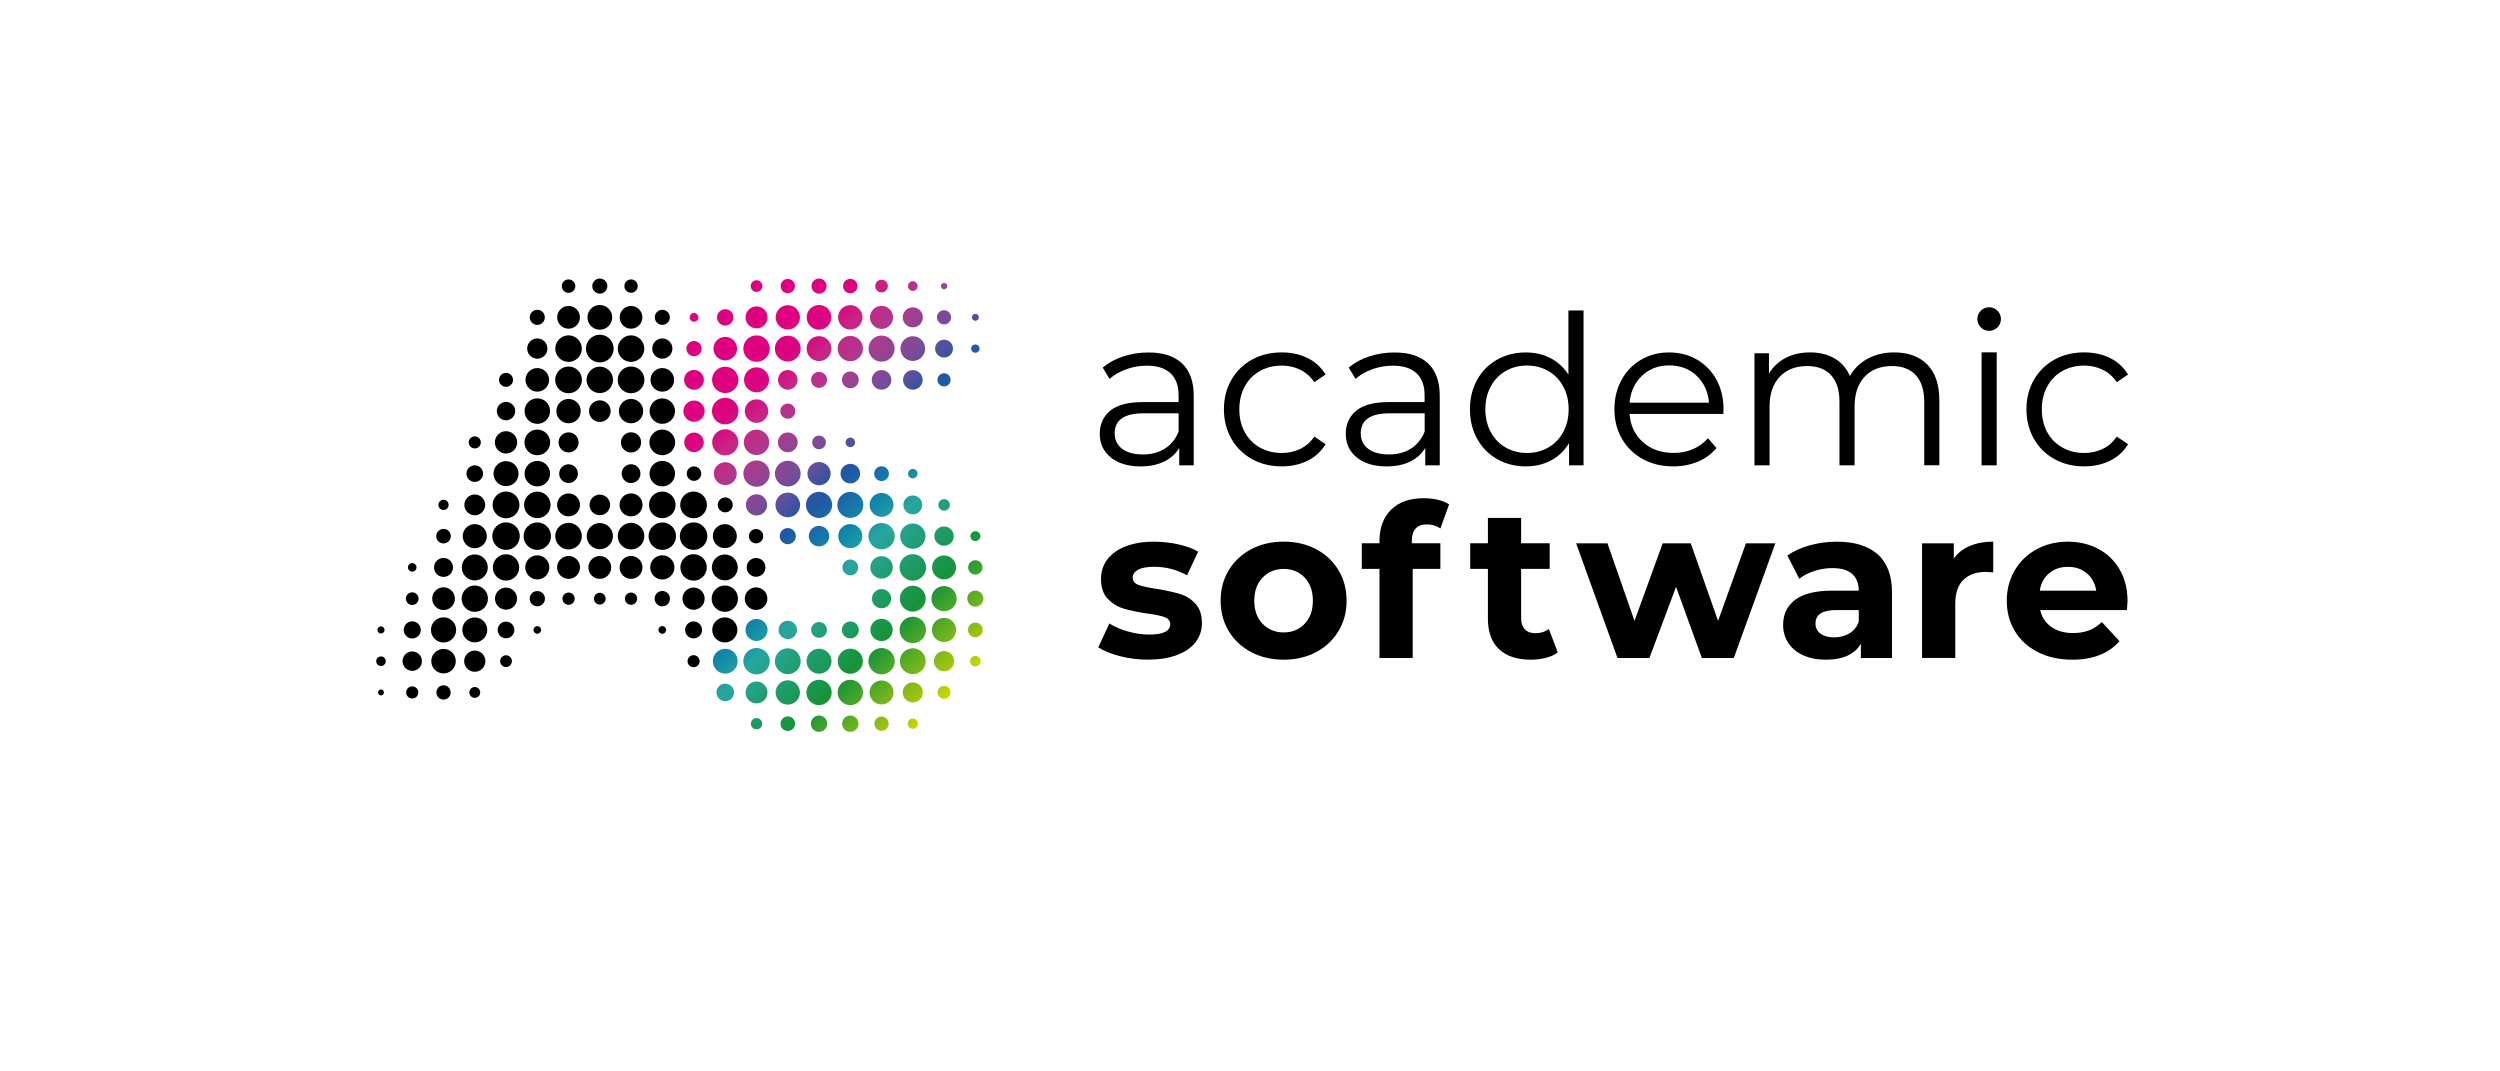 <?xml version="1.0" encoding="utf-8"?>
<!-- Generator: Adobe Illustrator 26.0.1, SVG Export Plug-In . SVG Version: 6.00 Build 0)  -->
<svg version="1.1" id="Layer_1" xmlns="http://www.w3.org/2000/svg" xmlns:xlink="http://www.w3.org/1999/xlink" x="0px" y="0px"
	 viewBox="0 0 595.28 255.12" style="enable-background:new 0 0 595.28 255.12;" xml:space="preserve">
<style type="text/css">
	.st0{fill:url(#SVGID_1_);}
</style>
<g id="New_Symbol_6">
</g>
<path d="M281.45,86.52c1.86,1.74,2.79,4.32,2.79,7.74v16.54h-3.45v-4.16c-0.81,1.39-2,2.47-3.58,3.25
	c-1.57,0.78-3.44,1.17-5.61,1.17c-2.98,0-5.34-0.71-7.1-2.13c-1.76-1.42-2.64-3.3-2.64-5.63c0-2.27,0.82-4.09,2.46-5.48
	c1.64-1.38,4.25-2.08,7.84-2.08h8.47v-1.62c0-2.3-0.64-4.05-1.93-5.25c-1.29-1.2-3.16-1.8-5.63-1.8c-1.69,0-3.31,0.28-4.87,0.84
	c-1.56,0.56-2.89,1.33-4.01,2.31l-1.62-2.69c1.35-1.15,2.98-2.04,4.87-2.66c1.89-0.62,3.89-0.94,5.99-0.94
	C276.91,83.91,279.59,84.78,281.45,86.52z M277.39,106.81c1.45-0.93,2.54-2.27,3.25-4.03v-4.36h-8.37c-4.56,0-6.85,1.59-6.85,4.77
	c0,1.56,0.59,2.78,1.78,3.68c1.18,0.9,2.84,1.34,4.97,1.34C274.19,108.21,275.93,107.74,277.39,106.81z"/>
<path d="M298.11,109.32c-2.08-1.15-3.71-2.76-4.9-4.84c-1.18-2.08-1.78-4.42-1.78-7.03c0-2.6,0.59-4.94,1.78-7
	c1.18-2.06,2.82-3.67,4.9-4.82c2.08-1.15,4.44-1.72,7.08-1.72c2.3,0,4.35,0.45,6.16,1.34s3.24,2.21,4.29,3.93l-2.69,1.83
	c-0.88-1.32-2-2.31-3.35-2.97s-2.82-0.99-4.41-0.99c-1.93,0-3.66,0.43-5.2,1.3c-1.54,0.86-2.74,2.09-3.6,3.68
	c-0.86,1.59-1.29,3.4-1.29,5.43c0,2.06,0.43,3.88,1.29,5.45c0.86,1.57,2.06,2.79,3.6,3.65c1.54,0.86,3.27,1.3,5.2,1.3
	c1.59,0,3.06-0.32,4.41-0.97c1.35-0.64,2.47-1.62,3.35-2.94l2.69,1.83c-1.05,1.72-2.49,3.04-4.31,3.93
	c-1.83,0.9-3.87,1.34-6.14,1.34C302.55,111.05,300.19,110.47,298.11,109.32z"/>
<path d="M340.03,86.52c1.86,1.74,2.79,4.32,2.79,7.74v16.54h-3.45v-4.16c-0.81,1.39-2,2.47-3.58,3.25
	c-1.57,0.78-3.44,1.17-5.61,1.17c-2.98,0-5.34-0.71-7.1-2.13c-1.76-1.42-2.64-3.3-2.64-5.63c0-2.27,0.82-4.09,2.46-5.48
	c1.64-1.38,4.25-2.08,7.84-2.08h8.47v-1.62c0-2.3-0.64-4.05-1.93-5.25c-1.29-1.2-3.16-1.8-5.63-1.8c-1.69,0-3.31,0.28-4.87,0.84
	c-1.56,0.56-2.89,1.33-4.01,2.31l-1.62-2.69c1.35-1.15,2.98-2.04,4.87-2.66c1.89-0.62,3.89-0.94,5.99-0.94
	C335.5,83.91,338.17,84.78,340.03,86.52z M335.98,106.81c1.45-0.93,2.54-2.27,3.25-4.03v-4.36h-8.37c-4.56,0-6.85,1.59-6.85,4.77
	c0,1.56,0.59,2.78,1.78,3.68s2.84,1.34,4.97,1.34C332.78,108.21,334.52,107.74,335.98,106.81z"/>
<path d="M377.06,73.92v36.88h-3.45v-5.28c-1.08,1.79-2.51,3.16-4.29,4.11c-1.78,0.95-3.78,1.42-6.01,1.42c-2.5,0-4.77-0.57-6.8-1.72
	c-2.03-1.15-3.62-2.75-4.77-4.82c-1.15-2.06-1.73-4.41-1.73-7.05s0.58-4.99,1.73-7.05c1.15-2.06,2.74-3.66,4.77-4.79
	c2.03-1.13,4.29-1.7,6.8-1.7c2.16,0,4.12,0.45,5.86,1.34s3.17,2.21,4.29,3.93V73.92H377.06z M368.67,106.56
	c1.5-0.86,2.69-2.09,3.55-3.68c0.86-1.59,1.29-3.4,1.29-5.43c0-2.03-0.43-3.84-1.29-5.43s-2.05-2.82-3.55-3.68
	c-1.51-0.86-3.19-1.3-5.05-1.3c-1.89,0-3.59,0.43-5.1,1.3c-1.51,0.86-2.69,2.09-3.55,3.68c-0.86,1.59-1.29,3.4-1.29,5.43
	c0,2.03,0.43,3.84,1.29,5.43c0.86,1.59,2.04,2.82,3.55,3.68c1.5,0.86,3.2,1.3,5.1,1.3C365.48,107.85,367.16,107.42,368.67,106.56z"
	/>
<path d="M410.34,98.57h-22.32c0.2,2.77,1.27,5.02,3.2,6.72c1.93,1.71,4.36,2.56,7.31,2.56c1.65,0,3.18-0.3,4.56-0.89
	s2.59-1.46,3.6-2.61l2.03,2.33c-1.19,1.42-2.66,2.5-4.44,3.25c-1.78,0.74-3.73,1.12-5.86,1.12c-2.74,0-5.17-0.58-7.28-1.75
	c-2.11-1.17-3.76-2.78-4.95-4.84c-1.18-2.06-1.78-4.4-1.78-7c0-2.6,0.57-4.94,1.7-7c1.13-2.06,2.69-3.67,4.67-4.82
	c1.98-1.15,4.2-1.72,6.67-1.72s4.68,0.58,6.65,1.72c1.96,1.15,3.5,2.75,4.62,4.79c1.12,2.05,1.67,4.39,1.67,7.03L410.34,98.57z
	 M390.99,89.46c-1.74,1.64-2.73,3.78-2.97,6.42h18.92c-0.24-2.64-1.23-4.78-2.97-6.42c-1.74-1.64-3.91-2.46-6.52-2.46
	C394.88,87,392.73,87.83,390.99,89.46z"/>
<path d="M458.91,86.8c1.91,1.93,2.87,4.77,2.87,8.52v15.47h-3.6V95.68c0-2.77-0.67-4.89-2-6.34c-1.34-1.45-3.22-2.18-5.66-2.18
	c-2.77,0-4.96,0.86-6.54,2.56c-1.59,1.71-2.38,4.07-2.38,7.08v14h-3.6V95.68c0-2.77-0.67-4.89-2-6.34
	c-1.33-1.45-3.24-2.18-5.71-2.18c-2.74,0-4.91,0.86-6.52,2.56s-2.41,4.07-2.41,7.08v14h-3.6V84.11h3.45v4.87
	c0.95-1.62,2.27-2.87,3.96-3.75c1.69-0.88,3.64-1.32,5.83-1.32c2.23,0,4.17,0.47,5.81,1.42c1.64,0.95,2.86,2.35,3.68,4.21
	c0.98-1.76,2.39-3.14,4.23-4.13c1.84-1,3.95-1.5,6.32-1.5C454.37,83.91,457,84.87,458.91,86.8z"/>
<path d="M471.84,83.9h3.6v26.9h-3.6V83.9z"/>
<path d="M489.19,109.32c-2.08-1.15-3.71-2.76-4.9-4.84c-1.18-2.08-1.77-4.42-1.77-7.03c0-2.6,0.59-4.94,1.77-7
	c1.19-2.06,2.82-3.67,4.9-4.82c2.08-1.15,4.44-1.72,7.08-1.72c2.3,0,4.35,0.45,6.16,1.34s3.24,2.21,4.29,3.93l-2.69,1.83
	c-0.88-1.32-2-2.31-3.35-2.97c-1.35-0.66-2.82-0.99-4.41-0.99c-1.93,0-3.66,0.43-5.2,1.3c-1.54,0.86-2.74,2.09-3.6,3.68
	s-1.29,3.4-1.29,5.43c0,2.06,0.43,3.88,1.29,5.45c0.86,1.57,2.06,2.79,3.6,3.65c1.54,0.86,3.27,1.3,5.2,1.3
	c1.59,0,3.06-0.32,4.41-0.97c1.35-0.64,2.47-1.62,3.35-2.94l2.69,1.83c-1.05,1.72-2.49,3.04-4.31,3.93s-3.87,1.34-6.14,1.34
	C493.63,111.05,491.27,110.47,489.19,109.32z"/>
<path d="M266.68,156.24c-2.16-0.56-3.89-1.26-5.17-2.1l2.64-5.68c1.22,0.78,2.69,1.41,4.41,1.9c1.72,0.49,3.41,0.74,5.07,0.74
	c3.35,0,5.02-0.83,5.02-2.49c0-0.78-0.46-1.33-1.37-1.67c-0.91-0.34-2.32-0.63-4.21-0.86c-2.23-0.34-4.08-0.73-5.53-1.17
	c-1.45-0.44-2.71-1.22-3.78-2.33c-1.07-1.12-1.6-2.71-1.6-4.77c0-1.73,0.5-3.26,1.5-4.59c1-1.33,2.45-2.38,4.36-3.12
	c1.91-0.74,4.17-1.12,6.77-1.12c1.93,0,3.85,0.21,5.76,0.63c1.91,0.42,3.49,1.01,4.74,1.75l-2.64,5.63
	c-2.4-1.35-5.02-2.03-7.86-2.03c-1.69,0-2.96,0.24-3.81,0.71c-0.84,0.47-1.27,1.08-1.27,1.83c0,0.85,0.46,1.44,1.37,1.77
	c0.91,0.34,2.37,0.66,4.36,0.96c2.23,0.37,4.06,0.77,5.48,1.19c1.42,0.42,2.65,1.19,3.7,2.31c1.05,1.12,1.57,2.67,1.57,4.67
	c0,1.69-0.51,3.19-1.52,4.51c-1.01,1.32-2.49,2.34-4.44,3.07c-1.94,0.73-4.25,1.09-6.92,1.09
	C271.06,157.08,268.84,156.8,266.68,156.24z"/>
<path d="M297.93,155.28c-2.28-1.2-4.07-2.86-5.35-5c-1.29-2.13-1.93-4.55-1.93-7.25c0-2.71,0.64-5.13,1.93-7.26
	c1.29-2.13,3.07-3.8,5.35-5c2.28-1.2,4.86-1.8,7.74-1.8c2.87,0,5.44,0.6,7.71,1.8c2.27,1.2,4.04,2.87,5.33,5
	c1.29,2.13,1.93,4.55,1.93,7.26c0,2.7-0.64,5.12-1.93,7.25c-1.29,2.13-3.06,3.8-5.33,5c-2.27,1.2-4.84,1.8-7.71,1.8
	C302.79,157.08,300.21,156.48,297.93,155.28z M310.66,148.53c1.3-1.37,1.95-3.2,1.95-5.5c0-2.3-0.65-4.13-1.95-5.5
	c-1.3-1.37-2.97-2.06-5-2.06c-2.03,0-3.7,0.69-5.02,2.06c-1.32,1.37-1.98,3.2-1.98,5.5c0,2.3,0.66,4.13,1.98,5.5
	c1.32,1.37,2.99,2.06,5.02,2.06C307.69,150.59,309.36,149.9,310.66,148.53z"/>
<path d="M336.17,129.36h6.8v6.09h-6.59v21.23h-7.91v-21.23h-4.21v-6.09h4.21v-0.58c0-3.11,0.92-5.58,2.76-7.41
	c1.84-1.83,4.44-2.74,7.79-2.74c1.18,0,2.31,0.13,3.37,0.38c1.07,0.25,1.95,0.62,2.66,1.09l-2.08,5.73
	c-0.91-0.64-1.98-0.96-3.2-0.96c-2.4,0-3.6,1.32-3.6,3.95V129.36z"/>
<path d="M370.93,155.36c-0.78,0.57-1.73,1.01-2.87,1.29c-1.13,0.29-2.33,0.43-3.58,0.43c-3.25,0-5.76-0.83-7.53-2.49
	s-2.66-4.09-2.66-7.31v-11.83h-4.21v-6.09h4.21v-6.03h7.91v6.03h6.8v6.09h-6.8v11.73c0,1.15,0.3,2.04,0.89,2.66
	c0.59,0.63,1.43,0.94,2.51,0.94c1.25,0,2.32-0.34,3.2-1.02L370.93,155.36z"/>
<path d="M422.73,129.38l-9.89,27.29h-7.61l-6.14-16.94l-6.34,16.94h-7.61l-9.84-27.29h7.46l6.44,18.46l6.7-18.46h6.7l6.49,18.46
	l6.64-18.46H422.73z"/>
<path d="M447.11,132c2.27,2.01,3.4,5.05,3.4,9.1v15.57h-7.41v-3.4c-1.49,2.54-4.26,3.81-8.32,3.81c-2.1,0-3.91-0.35-5.45-1.07
	c-1.54-0.71-2.71-1.69-3.53-2.94c-0.81-1.25-1.22-2.67-1.22-4.26c0-2.54,0.96-4.53,2.87-5.99c1.91-1.45,4.86-2.18,8.85-2.18h6.29
	c0-1.72-0.52-3.05-1.57-3.98c-1.05-0.93-2.62-1.39-4.72-1.39c-1.45,0-2.88,0.23-4.29,0.69c-1.4,0.46-2.6,1.07-3.58,1.85l-2.84-5.53
	c1.49-1.05,3.27-1.86,5.35-2.44c2.08-0.57,4.22-0.86,6.42-0.86C441.6,128.98,444.85,129.99,447.11,132z M440.36,150.82
	c1.05-0.62,1.79-1.55,2.23-2.76v-2.79h-5.43c-3.25,0-4.87,1.07-4.87,3.2c0,1.01,0.4,1.82,1.19,2.41c0.8,0.59,1.89,0.89,3.27,0.89
	C438.11,151.75,439.32,151.44,440.36,150.82z"/>
<path d="M469.05,129.99c1.61-0.68,3.46-1.02,5.56-1.02v7.31c-0.88-0.07-1.47-0.1-1.78-0.1c-2.27,0-4.04,0.63-5.33,1.9
	c-1.29,1.27-1.93,3.17-1.93,5.71v12.88h-7.91v-27.29h7.56v3.6C466.17,131.67,467.44,130.67,469.05,129.99z"/>
<path d="M506.45,145.26H485.8c0.37,1.69,1.25,3.03,2.64,4.01s3.11,1.47,5.18,1.47c1.42,0,2.68-0.21,3.78-0.63
	c1.1-0.42,2.12-1.09,3.07-2l4.21,4.56c-2.57,2.94-6.33,4.41-11.26,4.41c-3.08,0-5.8-0.6-8.17-1.8c-2.37-1.2-4.19-2.86-5.48-5
	c-1.29-2.13-1.93-4.55-1.93-7.25c0-2.67,0.63-5.08,1.9-7.23c1.27-2.15,3.01-3.82,5.22-5.02c2.21-1.2,4.69-1.8,7.43-1.8
	c2.67,0,5.09,0.58,7.25,1.72c2.16,1.15,3.86,2.8,5.1,4.95c1.24,2.15,1.85,4.64,1.85,7.48C506.6,143.23,506.55,143.94,506.45,145.26z
	 M487.93,136.49c-1.22,1.02-1.96,2.4-2.23,4.16h13.44c-0.27-1.72-1.02-3.1-2.23-4.13c-1.22-1.03-2.7-1.55-4.46-1.55
	C490.65,134.96,489.15,135.47,487.93,136.49z"/>
<circle cx="473.64" cy="75.97" r="2.81"/>
<linearGradient id="SVGID_1_" gradientUnits="userSpaceOnUse" x1="236.601" y1="155.254" x2="160.346" y2="78.999">
	<stop  offset="0" style="stop-color:#CDD500"/>
	<stop  offset="0.194" style="stop-color:#169339"/>
	<stop  offset="0.359" style="stop-color:#27A69F"/>
	<stop  offset="0.42" style="stop-color:#1086A9"/>
	<stop  offset="0.483" style="stop-color:#1B64A7"/>
	<stop  offset="0.513" style="stop-color:#2156A3"/>
	<stop  offset="0.589" style="stop-color:#764D9A"/>
	<stop  offset="0.667" style="stop-color:#A93C8E"/>
	<stop  offset="0.733" style="stop-color:#C72686"/>
	<stop  offset="0.783" style="stop-color:#D80680"/>
	<stop  offset="0.812" style="stop-color:#DE007E"/>
</linearGradient>
<path class="st0" d="M195.02,88.55c-1.05,0-1.9,0.85-1.9,1.9s0.85,1.9,1.9,1.9c1.05,0,1.91-0.85,1.91-1.9S196.07,88.55,195.02,88.55
	z M192.26,112.78c0,1.52,1.24,2.77,2.76,2.77c1.53,0,2.77-1.24,2.77-2.77s-1.24-2.77-2.77-2.77
	C193.5,110.01,192.26,111.25,192.26,112.78z M193.39,105.34c0,0.9,0.73,1.63,1.63,1.63c0.9,0,1.63-0.73,1.63-1.63
	s-0.73-1.63-1.63-1.63C194.12,103.71,193.39,104.44,193.39,105.34z M180.14,69.51c0.77,0,1.39-0.62,1.39-1.39s-0.62-1.39-1.39-1.39
	c-0.77,0-1.39,0.62-1.39,1.39S179.37,69.51,180.14,69.51z M187.58,69.82c0.94,0,1.7-0.76,1.7-1.7s-0.76-1.7-1.7-1.7
	s-1.7,0.76-1.7,1.7S186.64,69.82,187.58,69.82z M202.47,106.46c0.62,0,1.13-0.5,1.13-1.13s-0.5-1.13-1.13-1.13s-1.13,0.51-1.13,1.13
	S201.84,106.46,202.47,106.46z M187.58,78.45c1.59,0,2.89-1.29,2.89-2.89c0-1.59-1.29-2.89-2.89-2.89c-1.59,0-2.88,1.29-2.88,2.89
	C184.7,77.16,185.99,78.45,187.58,78.45z M180.14,78.19c1.45,0,2.62-1.18,2.62-2.62c0-1.45-1.18-2.62-2.62-2.62
	c-1.45,0-2.62,1.18-2.62,2.62C177.51,77.01,178.69,78.19,180.14,78.19z M204.47,90.45c0-1.1-0.9-2-2-2s-2,0.9-2,2c0,1.1,0.9,2,2,2
	S204.47,91.55,204.47,90.45z M195.02,69.92c0.99,0,1.8-0.81,1.8-1.8s-0.81-1.8-1.8-1.8c-0.99,0-1.79,0.81-1.79,1.8
	S194.03,69.92,195.02,69.92z M195.02,78.51c1.62,0,2.95-1.32,2.95-2.95c0-1.62-1.32-2.94-2.95-2.94c-1.62,0-2.94,1.32-2.94,2.94
	C192.08,77.19,193.4,78.51,195.02,78.51z M202.47,115.11c1.29,0,2.34-1.05,2.34-2.34c0-1.29-1.05-2.33-2.34-2.33
	c-1.29,0-2.33,1.05-2.33,2.33C200.13,114.07,201.18,115.11,202.47,115.11z M202.47,86.02c1.66,0,3.02-1.35,3.02-3.02
	s-1.35-3.02-3.02-3.02c-1.66,0-3.02,1.35-3.02,3.02S200.8,86.02,202.47,86.02z M172.69,93.59c1.73,0,3.14-1.41,3.14-3.14
	s-1.41-3.14-3.14-3.14c-1.73,0-3.14,1.41-3.14,3.14S170.96,93.59,172.69,93.59z M172.69,85.82c1.55,0,2.81-1.26,2.81-2.81
	c0-1.55-1.26-2.81-2.81-2.81c-1.55,0-2.81,1.26-2.81,2.81C169.88,84.56,171.14,85.82,172.69,85.82z M165.25,76.61
	c0.57,0,1.04-0.47,1.04-1.04c0-0.57-0.47-1.04-1.04-1.04s-1.04,0.47-1.04,1.04C164.21,76.14,164.68,76.61,165.25,76.61z
	 M172.69,77.52c1.08,0,1.95-0.88,1.95-1.95c0-1.08-0.88-1.95-1.95-1.95c-1.08,0-1.95,0.88-1.95,1.95
	C170.74,76.64,171.62,77.52,172.69,77.52z M165.25,84.83c1,0,1.82-0.82,1.82-1.82s-0.82-1.82-1.82-1.82s-1.82,0.82-1.82,1.82
	S164.25,84.83,165.25,84.83z M165.25,92.81c1.3,0,2.36-1.06,2.36-2.36c0-1.3-1.06-2.36-2.36-2.36c-1.3,0-2.36,1.06-2.36,2.36
	C162.89,91.75,163.95,92.81,165.25,92.81z M195.02,85.98c1.64,0,2.97-1.33,2.97-2.97c0-1.64-1.33-2.97-2.97-2.97
	c-1.63,0-2.96,1.33-2.96,2.97C192.06,84.64,193.39,85.98,195.02,85.98z M217.35,69.27c0.63,0,1.15-0.52,1.15-1.15
	s-0.52-1.15-1.15-1.15c-0.63,0-1.15,0.52-1.15,1.15S216.72,69.27,217.35,69.27z M224.79,85.14c1.18,0,2.13-0.96,2.13-2.13
	c0-1.18-0.96-2.13-2.13-2.13c-1.17,0-2.13,0.96-2.13,2.13C222.66,84.18,223.62,85.14,224.79,85.14z M224.79,88.88
	c-0.87,0-1.57,0.7-1.57,1.57c0,0.86,0.7,1.57,1.57,1.57c0.87,0,1.57-0.7,1.57-1.57C226.36,89.58,225.66,88.88,224.79,88.88z
	 M224.79,137.97c1.58,0,2.86-1.28,2.86-2.86c0-1.58-1.28-2.86-2.86-2.86c-1.58,0-2.86,1.28-2.86,2.86
	C221.93,136.68,223.22,137.97,224.79,137.97z M224.79,129.97c1.27,0,2.31-1.04,2.31-2.31c0-1.27-1.04-2.31-2.31-2.31
	c-1.28,0-2.31,1.04-2.31,2.31C222.48,128.94,223.52,129.97,224.79,129.97z M223.42,120.22c0,0.76,0.62,1.38,1.38,1.38
	c0.76,0,1.38-0.62,1.38-1.38s-0.62-1.38-1.38-1.38C224.04,118.84,223.42,119.46,223.42,120.22z M232.24,84c0.55,0,1-0.45,1-0.99
	c0-0.55-0.45-0.99-1-0.99c-0.55,0-0.99,0.45-0.99,0.99C231.24,83.55,231.69,84,232.24,84z M224.79,77.25c0.93,0,1.69-0.76,1.69-1.69
	c0-0.93-0.76-1.69-1.69-1.69c-0.93,0-1.69,0.76-1.69,1.69C223.11,76.5,223.86,77.25,224.79,77.25z M232.24,76.39
	c0.46,0,0.83-0.37,0.83-0.83c0-0.46-0.37-0.83-0.83-0.83s-0.83,0.37-0.83,0.83C231.41,76.02,231.78,76.39,232.24,76.39z
	 M224.79,68.88c0.42,0,0.76-0.34,0.76-0.75s-0.34-0.75-0.76-0.75c-0.42,0-0.75,0.34-0.75,0.75S224.38,68.88,224.79,68.88z
	 M202.47,78.47c1.6,0,2.91-1.3,2.91-2.91s-1.31-2.91-2.91-2.91c-1.6,0-2.91,1.31-2.91,2.91S200.86,78.47,202.47,78.47z
	 M232.24,128.85c0.66,0,1.19-0.53,1.19-1.19c0-0.65-0.53-1.19-1.19-1.19c-0.65,0-1.18,0.53-1.18,1.19
	C231.05,128.32,231.58,128.85,232.24,128.85z M232.24,136.82c0.94,0,1.71-0.77,1.71-1.71c0-0.94-0.77-1.71-1.71-1.71
	c-0.94,0-1.71,0.77-1.71,1.71C230.53,136.05,231.29,136.82,232.24,136.82z M208.15,112.78c0,0.97,0.79,1.76,1.76,1.76
	s1.76-0.79,1.76-1.76c0-0.97-0.79-1.76-1.76-1.76S208.15,111.81,208.15,112.78z M209.91,86.12c1.72,0,3.11-1.4,3.11-3.11
	c0-1.72-1.4-3.11-3.11-3.11c-1.72,0-3.11,1.4-3.11,3.11C206.8,84.72,208.19,86.12,209.91,86.12z M202.47,69.84
	c0.95,0,1.72-0.77,1.72-1.72s-0.77-1.72-1.72-1.72s-1.72,0.77-1.72,1.72S201.51,69.84,202.47,69.84z M209.91,78.32
	c1.52,0,2.75-1.23,2.75-2.75s-1.24-2.75-2.75-2.75s-2.76,1.24-2.76,2.75S208.39,78.32,209.91,78.32z M217.35,77.96
	c1.32,0,2.4-1.07,2.4-2.39s-1.08-2.39-2.4-2.39c-1.32,0-2.4,1.07-2.4,2.39S216.03,77.96,217.35,77.96z M209.91,123.07
	c1.57,0,2.85-1.28,2.85-2.85c0-1.57-1.28-2.85-2.85-2.85s-2.85,1.28-2.85,2.85C207.06,121.79,208.34,123.07,209.91,123.07z
	 M209.91,88.11c-1.29,0-2.34,1.05-2.34,2.34s1.05,2.34,2.34,2.34c1.29,0,2.33-1.05,2.33-2.34S211.2,88.11,209.91,88.11z
	 M217.35,111.65c-0.62,0-1.13,0.5-1.13,1.13s0.51,1.13,1.13,1.13s1.13-0.51,1.13-1.13S217.97,111.65,217.35,111.65z M217.35,85.95
	c1.62,0,2.94-1.32,2.94-2.95c0-1.62-1.32-2.94-2.94-2.94s-2.95,1.32-2.95,2.94C214.41,84.63,215.73,85.95,217.35,85.95z
	 M217.35,88.11c-1.29,0-2.33,1.05-2.33,2.34s1.05,2.34,2.33,2.34c1.29,0,2.34-1.05,2.34-2.34S218.64,88.11,217.35,88.11z
	 M215.1,120.22c0,1.24,1.01,2.25,2.25,2.25c1.24,0,2.25-1.01,2.25-2.25s-1.01-2.25-2.25-2.25
	C216.11,117.97,215.1,118.98,215.1,120.22z M217.35,130.68c1.66,0,3.02-1.35,3.02-3.02c0-1.66-1.35-3.02-3.02-3.02
	c-1.67,0-3.02,1.35-3.02,3.02C214.33,129.33,215.69,130.68,217.35,130.68z M209.91,69.63c0.83,0,1.51-0.68,1.51-1.51
	s-0.68-1.51-1.51-1.51c-0.83,0-1.51,0.68-1.51,1.51S209.08,69.63,209.91,69.63z M202.47,152.01c1.12,0,2.02-0.91,2.02-2.02
	s-0.91-2.02-2.02-2.02s-2.02,0.91-2.02,2.02S201.35,152.01,202.47,152.01z M209.91,170.62c-0.94,0-1.7,0.76-1.7,1.7
	s0.76,1.7,1.7,1.7s1.7-0.76,1.7-1.7S210.85,170.62,209.91,170.62z M202.47,160.44c1.66,0,3-1.35,3-3c0-1.66-1.35-3-3-3s-3,1.35-3,3
	C199.46,159.09,200.81,160.44,202.47,160.44z M205.34,127.66c0-1.58-1.29-2.87-2.88-2.87c-1.58,0-2.87,1.29-2.87,2.87
	c0,1.58,1.29,2.87,2.87,2.87C204.05,130.54,205.34,129.25,205.34,127.66z M202.47,117.12c-1.71,0-3.1,1.39-3.1,3.1s1.39,3.1,3.1,3.1
	c1.71,0,3.1-1.39,3.1-3.1S204.18,117.12,202.47,117.12z M209.91,152.65c1.46,0,2.66-1.19,2.66-2.66c0-1.47-1.19-2.66-2.66-2.66
	s-2.66,1.19-2.66,2.66C207.25,151.46,208.44,152.65,209.91,152.65z M209.91,162.02c-1.58,0-2.86,1.28-2.86,2.86
	c0,1.58,1.28,2.86,2.86,2.86c1.58,0,2.86-1.28,2.86-2.86C212.77,163.3,211.49,162.02,209.91,162.02z M209.91,154.3
	c-1.73,0-3.14,1.41-3.14,3.14c0,1.73,1.41,3.14,3.14,3.14s3.14-1.41,3.14-3.14C213.05,155.7,211.64,154.3,209.91,154.3z
	 M202.47,170.37c-1.08,0-1.95,0.88-1.95,1.95c0,1.08,0.87,1.95,1.95,1.95c1.08,0,1.95-0.88,1.95-1.95
	C204.42,171.24,203.54,170.37,202.47,170.37z M195.02,117.1c-1.72,0-3.12,1.4-3.12,3.12s1.4,3.12,3.12,3.12
	c1.72,0,3.13-1.4,3.13-3.12S196.74,117.1,195.02,117.1z M195.02,160.42c1.65,0,2.98-1.34,2.98-2.98s-1.34-2.98-2.98-2.98
	c-1.64,0-2.98,1.34-2.98,2.98S193.38,160.42,195.02,160.42z M195.02,125.22c-1.35,0-2.44,1.1-2.44,2.44c0,1.35,1.1,2.44,2.44,2.44
	c1.35,0,2.44-1.1,2.44-2.44C197.47,126.32,196.37,125.22,195.02,125.22z M204.35,135.11c0-1.04-0.84-1.88-1.88-1.88
	c-1.04,0-1.88,0.84-1.88,1.88c0,1.04,0.84,1.88,1.88,1.88C203.5,136.99,204.35,136.14,204.35,135.11z M209.91,144.84
	c1.26,0,2.29-1.03,2.29-2.29s-1.03-2.29-2.29-2.29c-1.26,0-2.29,1.03-2.29,2.29S208.65,144.84,209.91,144.84z M202.47,161.86
	c-1.66,0-3.02,1.35-3.02,3.02c0,1.66,1.35,3.02,3.02,3.02c1.66,0,3.02-1.35,3.02-3.02C205.48,163.21,204.13,161.86,202.47,161.86z
	 M224.79,163.33c-0.85,0-1.54,0.69-1.54,1.54c0,0.85,0.69,1.54,1.54,1.54s1.54-0.69,1.54-1.54
	C226.34,164.03,225.65,163.33,224.79,163.33z M224.79,147.11c-1.59,0-2.89,1.29-2.89,2.89s1.29,2.89,2.89,2.89
	c1.59,0,2.88-1.29,2.88-2.89S226.38,147.11,224.79,147.11z M224.79,155.02c-1.33,0-2.42,1.08-2.42,2.42s1.08,2.42,2.42,2.42
	c1.33,0,2.42-1.08,2.42-2.42S226.13,155.02,224.79,155.02z M209.91,132.42c-1.48,0-2.68,1.2-2.68,2.68s1.2,2.68,2.68,2.68
	s2.68-1.2,2.68-2.68S211.39,132.42,209.91,132.42z M232.24,144.46c1.06,0,1.92-0.86,1.92-1.92s-0.86-1.92-1.92-1.92
	c-1.06,0-1.92,0.86-1.92,1.92S231.18,144.46,232.24,144.46z M232.24,148.24c-0.96,0-1.75,0.78-1.75,1.75s0.78,1.75,1.75,1.75
	c0.97,0,1.75-0.78,1.75-1.75S233.2,148.24,232.24,148.24z M232.24,156.18c-0.69,0-1.26,0.56-1.26,1.26c0,0.69,0.56,1.26,1.26,1.26
	s1.26-0.56,1.26-1.26C233.49,156.74,232.93,156.18,232.24,156.18z M224.79,139.54c-1.66,0-3.01,1.35-3.01,3s1.35,3,3.01,3
	c1.66,0,3.01-1.35,3.01-3S226.45,139.54,224.79,139.54z M217.35,162.48c-1.32,0-2.4,1.07-2.4,2.39c0,1.32,1.07,2.4,2.4,2.4
	c1.32,0,2.4-1.07,2.4-2.4C219.75,163.56,218.67,162.48,217.35,162.48z M217.35,171.1c-0.67,0-1.22,0.55-1.22,1.22
	c0,0.67,0.55,1.22,1.22,1.22c0.67,0,1.22-0.55,1.22-1.22C218.57,171.65,218.03,171.1,217.35,171.1z M209.91,124.53
	c-1.73,0-3.14,1.41-3.14,3.14c0,1.73,1.41,3.14,3.14,3.14s3.14-1.41,3.14-3.14C213.05,125.93,211.64,124.53,209.91,124.53z
	 M217.35,146.84c-1.74,0-3.15,1.41-3.15,3.15s1.41,3.15,3.15,3.15c1.74,0,3.15-1.41,3.15-3.15S219.09,146.84,217.35,146.84z
	 M217.35,154.36c-1.7,0-3.08,1.38-3.08,3.08s1.38,3.08,3.08,3.08c1.7,0,3.08-1.38,3.08-3.08S219.05,154.36,217.35,154.36z
	 M217.35,145.64c1.7,0,3.09-1.39,3.09-3.09c0-1.7-1.39-3.09-3.09-3.09c-1.7,0-3.09,1.38-3.09,3.09
	C214.26,144.25,215.65,145.64,217.35,145.64z M217.35,131.95c-1.74,0-3.16,1.42-3.16,3.16c0,1.74,1.42,3.16,3.16,3.16
	c1.74,0,3.16-1.42,3.16-3.16C220.51,133.36,219.1,131.95,217.35,131.95z M187.58,96.1c-0.99,0-1.79,0.81-1.79,1.8s0.8,1.8,1.79,1.8
	c0.99,0,1.8-0.81,1.8-1.8S188.57,96.1,187.58,96.1z M180.14,170.97c-0.75,0-1.36,0.61-1.36,1.35c0,0.75,0.61,1.35,1.36,1.35
	c0.75,0,1.35-0.61,1.35-1.35C181.49,171.57,180.88,170.97,180.14,170.97z M180.14,95.09c-1.55,0-2.8,1.26-2.8,2.8
	c0,1.54,1.26,2.8,2.8,2.8c1.54,0,2.8-1.26,2.8-2.8C182.94,96.35,181.68,95.09,180.14,95.09z M180.14,87.47
	c-1.64,0-2.98,1.34-2.98,2.98s1.34,2.98,2.98,2.98c1.64,0,2.98-1.34,2.98-2.98S181.78,87.47,180.14,87.47z M180.14,162.27
	c-1.44,0-2.61,1.17-2.61,2.61c0,1.44,1.17,2.61,2.61,2.61c1.44,0,2.61-1.17,2.61-2.61C182.75,163.44,181.58,162.27,180.14,162.27z
	 M180.14,154.29c-1.74,0-3.15,1.41-3.15,3.15s1.41,3.15,3.15,3.15c1.74,0,3.15-1.41,3.15-3.15S181.88,154.29,180.14,154.29z
	 M182.66,120.22c0-1.39-1.13-2.53-2.53-2.53c-1.39,0-2.53,1.13-2.53,2.53s1.13,2.53,2.53,2.53
	C181.53,122.75,182.66,121.61,182.66,120.22z M193.14,149.99c0,1.04,0.84,1.88,1.88,1.88c1.04,0,1.88-0.84,1.88-1.88
	s-0.84-1.88-1.88-1.88C193.98,148.11,193.14,148.95,193.14,149.99z M180.14,115.91c1.73,0,3.14-1.41,3.14-3.14s-1.41-3.14-3.14-3.14
	c-1.73,0-3.14,1.41-3.14,3.14S178.41,115.91,180.14,115.91z M172.69,162.78c-1.15,0-2.09,0.94-2.09,2.09c0,1.16,0.94,2.1,2.09,2.1
	c1.16,0,2.1-0.94,2.1-2.1C174.79,163.72,173.85,162.78,172.69,162.78z M172.69,154.48c-1.63,0-2.96,1.33-2.96,2.96
	c0,1.63,1.33,2.96,2.96,2.96s2.96-1.33,2.96-2.96C175.65,155.8,174.32,154.48,172.69,154.48z M165.25,95.37
	c-1.39,0-2.53,1.13-2.53,2.53s1.13,2.53,2.53,2.53c1.39,0,2.53-1.13,2.53-2.53S166.65,95.37,165.25,95.37z M172.69,94.72
	c-1.75,0-3.17,1.42-3.17,3.17c0,1.75,1.42,3.17,3.17,3.17c1.75,0,3.17-1.42,3.17-3.17C175.87,96.14,174.44,94.72,172.69,94.72z
	 M172.69,102.21c-1.72,0-3.12,1.4-3.12,3.12s1.4,3.12,3.12,3.12c1.72,0,3.13-1.4,3.13-3.12S174.42,102.21,172.69,102.21z
	 M175.43,112.78c0-1.51-1.23-2.73-2.73-2.73c-1.5,0-2.73,1.22-2.73,2.73c0,1.51,1.22,2.73,2.73,2.73
	C174.2,115.51,175.43,114.28,175.43,112.78z M180.14,108.36c1.67,0,3.03-1.36,3.03-3.03s-1.36-3.03-3.03-3.03
	c-1.67,0-3.03,1.36-3.03,3.03S178.47,108.36,180.14,108.36z M187.58,129.58c1.06,0,1.92-0.86,1.92-1.92c0-1.06-0.86-1.92-1.92-1.92
	c-1.06,0-1.92,0.86-1.92,1.92C185.66,128.72,186.52,129.58,187.58,129.58z M187.58,117.28c-1.62,0-2.94,1.32-2.94,2.94
	c0,1.62,1.32,2.95,2.94,2.95s2.94-1.32,2.94-2.95C190.52,118.6,189.2,117.28,187.58,117.28z M187.58,152.18
	c1.21,0,2.19-0.98,2.19-2.19c0-1.21-0.98-2.19-2.19-2.19s-2.19,0.98-2.19,2.19C185.39,151.2,186.37,152.18,187.58,152.18z
	 M195.02,170.37c-1.08,0-1.95,0.88-1.95,1.95c0,1.08,0.87,1.95,1.95,1.95c1.08,0,1.96-0.88,1.96-1.95
	C196.98,171.24,196.1,170.37,195.02,170.37z M195.02,161.86c-1.66,0-3.02,1.35-3.02,3.02c0,1.66,1.35,3.02,3.02,3.02
	c1.66,0,3.02-1.35,3.02-3.02C198.04,163.21,196.68,161.86,195.02,161.86z M187.58,115.84c1.69,0,3.07-1.38,3.07-3.07
	c0-1.69-1.38-3.06-3.07-3.06s-3.07,1.37-3.07,3.06C184.51,114.47,185.89,115.84,187.58,115.84z M187.58,79.93
	c-1.7,0-3.08,1.38-3.08,3.08s1.38,3.08,3.08,3.08c1.7,0,3.08-1.38,3.08-3.08S189.28,79.93,187.58,79.93z M187.58,88.11
	c-1.29,0-2.33,1.05-2.33,2.34s1.05,2.34,2.33,2.34c1.29,0,2.34-1.05,2.34-2.34S188.87,88.11,187.58,88.11z M187.58,170.58
	c-0.96,0-1.74,0.78-1.74,1.73c0,0.96,0.78,1.74,1.74,1.74c0.96,0,1.74-0.78,1.74-1.74C189.32,171.36,188.54,170.58,187.58,170.58z
	 M187.58,161.98c-1.6,0-2.9,1.3-2.9,2.9c0,1.6,1.3,2.9,2.9,2.9s2.9-1.3,2.9-2.9C190.48,163.28,189.18,161.98,187.58,161.98z
	 M180.14,79.86c-1.74,0-3.15,1.41-3.15,3.15s1.41,3.15,3.15,3.15c1.74,0,3.15-1.41,3.15-3.15S181.88,79.86,180.14,79.86z
	 M180.14,152.63c1.45,0,2.63-1.18,2.63-2.63c0-1.45-1.18-2.63-2.63-2.63c-1.45,0-2.63,1.18-2.63,2.63
	C177.5,151.44,178.69,152.63,180.14,152.63z M165.25,103c-1.29,0-2.33,1.05-2.33,2.33c0,1.29,1.05,2.34,2.33,2.34
	c1.29,0,2.33-1.05,2.33-2.34C167.59,104.05,166.54,103,165.25,103z M187.58,154.36c-1.7,0-3.08,1.38-3.08,3.08s1.38,3.08,3.08,3.08
	c1.7,0,3.08-1.38,3.08-3.08S189.28,154.36,187.58,154.36z M187.58,107.69c1.3,0,2.36-1.06,2.36-2.36c0-1.3-1.06-2.36-2.36-2.36
	c-1.3,0-2.36,1.06-2.36,2.36C185.22,106.64,186.28,107.69,187.58,107.69z"/>
<g>
	<g>
		<path d="M135.38,69.73c0.89,0,1.61-0.72,1.61-1.6s-0.72-1.6-1.61-1.6s-1.61,0.72-1.61,1.6S134.49,69.73,135.38,69.73z"/>
		<path d="M142.82,69.92c0.99,0,1.8-0.81,1.8-1.8s-0.81-1.8-1.8-1.8c-0.99,0-1.79,0.81-1.79,1.8S141.83,69.92,142.82,69.92z"/>
		<path d="M150.26,69.71c0.88,0,1.59-0.71,1.59-1.59c0-0.88-0.71-1.59-1.59-1.59c-0.88,0-1.59,0.71-1.59,1.59
			C148.67,69,149.39,69.71,150.26,69.71z"/>
		<path d="M127.94,77.36c0.99,0,1.79-0.81,1.79-1.8s-0.8-1.8-1.79-1.8c-0.99,0-1.8,0.81-1.8,1.8S126.95,77.36,127.94,77.36z"/>
		<path d="M135.38,78.27c1.49,0,2.71-1.21,2.71-2.71c0-1.49-1.21-2.71-2.71-2.71s-2.71,1.21-2.71,2.71
			C132.67,77.06,133.89,78.27,135.38,78.27z"/>
		<path d="M142.82,78.51c1.63,0,2.95-1.32,2.95-2.94s-1.32-2.95-2.95-2.95c-1.62,0-2.94,1.32-2.94,2.95S141.2,78.51,142.82,78.51z"
			/>
		<path d="M150.26,78.27c1.49,0,2.7-1.21,2.7-2.71c0-1.49-1.21-2.71-2.7-2.71c-1.49,0-2.71,1.21-2.71,2.71
			C147.56,77.06,148.77,78.27,150.26,78.27z"/>
		<path d="M157.7,77.36c0.99,0,1.8-0.81,1.8-1.8s-0.81-1.8-1.8-1.8c-0.99,0-1.79,0.81-1.79,1.8S156.72,77.36,157.7,77.36z"/>
		<path d="M127.94,85.41c1.33,0,2.41-1.08,2.41-2.41s-1.08-2.41-2.41-2.41c-1.33,0-2.41,1.08-2.41,2.41S126.61,85.41,127.94,85.41z"
			/>
		<path d="M135.38,86.17c1.74,0,3.16-1.42,3.16-3.16c0-1.74-1.42-3.16-3.16-3.16c-1.75,0-3.16,1.42-3.16,3.16
			C132.21,84.75,133.63,86.17,135.38,86.17z"/>
		<path d="M142.82,79.7c-1.82,0-3.3,1.48-3.3,3.31c0,1.82,1.48,3.3,3.3,3.3c1.82,0,3.31-1.48,3.31-3.3
			C146.12,81.18,144.64,79.7,142.82,79.7z"/>
		<path d="M150.26,86.17c1.74,0,3.16-1.42,3.16-3.16c0-1.74-1.42-3.16-3.16-3.16s-3.16,1.42-3.16,3.16
			C147.1,84.75,148.52,86.17,150.26,86.17z"/>
		<path d="M157.7,85.41c1.33,0,2.41-1.08,2.41-2.41s-1.08-2.41-2.41-2.41c-1.33,0-2.4,1.08-2.4,2.41S156.38,85.41,157.7,85.41z"/>
		<ellipse cx="120.49" cy="90.45" rx="1.67" ry="1.66"/>
		<path d="M127.94,93.26c1.55,0,2.81-1.26,2.81-2.81c0-1.55-1.26-2.81-2.81-2.81c-1.55,0-2.82,1.26-2.82,2.81
			C125.12,92,126.38,93.26,127.94,93.26z"/>
		<path d="M135.38,87.27c-1.76,0-3.19,1.43-3.19,3.18c0,1.76,1.43,3.19,3.19,3.19c1.76,0,3.18-1.43,3.18-3.19
			C138.56,88.69,137.13,87.27,135.38,87.27z"/>
		<path d="M142.82,87.3c-1.74,0-3.15,1.41-3.15,3.15s1.41,3.15,3.15,3.15c1.74,0,3.15-1.41,3.15-3.15S144.56,87.3,142.82,87.3z"/>
		<path d="M150.26,87.27c-1.76,0-3.18,1.43-3.18,3.18c0,1.76,1.43,3.19,3.18,3.19s3.18-1.43,3.18-3.19
			C153.45,88.69,152.02,87.27,150.26,87.27z"/>
		<path d="M157.7,93.26c1.55,0,2.82-1.26,2.82-2.81c0-1.55-1.26-2.81-2.82-2.81c-1.55,0-2.81,1.26-2.81,2.81
			C154.89,92,156.15,93.26,157.7,93.26z"/>
		<path d="M120.49,100.08c1.21,0,2.19-0.98,2.19-2.19c0-1.21-0.98-2.19-2.19-2.19s-2.19,0.98-2.19,2.19
			C118.3,99.1,119.28,100.08,120.49,100.08z"/>
		<path d="M127.94,100.93c1.68,0,3.04-1.36,3.04-3.04s-1.36-3.04-3.04-3.04c-1.68,0-3.04,1.36-3.04,3.04
			S126.26,100.93,127.94,100.93z"/>
		<path d="M135.38,94.99c-1.6,0-2.9,1.3-2.9,2.9c0,1.6,1.3,2.9,2.9,2.9s2.9-1.3,2.9-2.9C138.28,96.29,136.98,94.99,135.38,94.99z"/>
		<path d="M142.82,95.32c-1.42,0-2.57,1.15-2.57,2.57c0,1.42,1.15,2.58,2.57,2.58c1.42,0,2.58-1.16,2.58-2.58
			C145.4,96.47,144.24,95.32,142.82,95.32z"/>
		<path d="M150.26,94.99c-1.6,0-2.9,1.3-2.9,2.9c0,1.6,1.3,2.9,2.9,2.9s2.9-1.3,2.9-2.9C153.16,96.29,151.86,94.99,150.26,94.99z"/>
		<path d="M157.7,100.92c1.67,0,3.03-1.36,3.03-3.03c0-1.67-1.36-3.03-3.03-3.03c-1.67,0-3.03,1.36-3.03,3.03
			C154.68,99.56,156.03,100.92,157.7,100.92z"/>
		<circle cx="113.05" cy="105.34" r="1.44"/>
		<path d="M120.49,107.99c1.47,0,2.66-1.19,2.66-2.66c0-1.47-1.19-2.66-2.66-2.66c-1.46,0-2.66,1.19-2.66,2.66
			C117.84,106.8,119.03,107.99,120.49,107.99z"/>
		<path d="M127.94,108.4c1.69,0,3.06-1.37,3.06-3.06s-1.37-3.06-3.06-3.06c-1.69,0-3.07,1.38-3.07,3.06S126.24,108.4,127.94,108.4z"
			/>
		<circle cx="135.38" cy="105.34" r="2.39"/>
		<path d="M150.26,102.93c-1.33,0-2.41,1.08-2.41,2.41s1.08,2.41,2.41,2.41s2.41-1.08,2.41-2.41S151.59,102.93,150.26,102.93z"/>
		<path d="M157.7,108.4c1.69,0,3.07-1.37,3.07-3.06s-1.38-3.06-3.07-3.06c-1.69,0-3.07,1.38-3.07,3.06S156.01,108.4,157.7,108.4z"/>
		<path d="M113.05,114.75c1.09,0,1.98-0.89,1.98-1.98c0-1.09-0.89-1.97-1.98-1.97s-1.98,0.89-1.98,1.97
			C111.07,113.87,111.96,114.75,113.05,114.75z"/>
		<path d="M120.49,115.76c1.64,0,2.98-1.34,2.98-2.98c0-1.64-1.34-2.98-2.98-2.98s-2.98,1.34-2.98,2.98
			C117.51,114.42,118.85,115.76,120.49,115.76z"/>
		<path d="M127.94,109.74c-1.68,0-3.04,1.36-3.04,3.04s1.36,3.04,3.04,3.04c1.68,0,3.04-1.36,3.04-3.04S129.61,109.74,127.94,109.74
			z"/>
		<path d="M135.38,110.55c-1.23,0-2.23,1-2.23,2.23c0,1.23,1,2.23,2.23,2.23s2.23-1,2.23-2.23
			C137.6,111.55,136.61,110.55,135.38,110.55z"/>
		<path d="M150.26,110.54c-1.23,0-2.24,1-2.24,2.24c0,1.23,1,2.24,2.24,2.24s2.24-1,2.24-2.24
			C152.5,111.54,151.5,110.54,150.26,110.54z"/>
		<path d="M157.7,109.74c-1.68,0-3.04,1.36-3.04,3.04s1.36,3.04,3.04,3.04c1.68,0,3.04-1.36,3.04-3.04S159.38,109.74,157.7,109.74z"
			/>
		<path d="M105.61,121.44c0.67,0,1.22-0.55,1.22-1.22c0-0.67-0.55-1.22-1.22-1.22s-1.22,0.55-1.22,1.22
			C104.39,120.89,104.93,121.44,105.61,121.44z"/>
		<path d="M113.05,122.7c1.37,0,2.48-1.11,2.48-2.48c0-1.37-1.11-2.48-2.48-2.48s-2.48,1.11-2.48,2.48
			C110.57,121.59,111.68,122.7,113.05,122.7z"/>
		<path d="M120.49,123.42c1.76,0,3.2-1.43,3.2-3.19c0-1.76-1.43-3.2-3.2-3.2s-3.2,1.44-3.2,3.2
			C117.3,121.98,118.73,123.42,120.49,123.42z"/>
		<path d="M127.94,123.38c1.74,0,3.16-1.42,3.16-3.16c0-1.74-1.42-3.16-3.16-3.16c-1.74,0-3.16,1.42-3.16,3.16
			C124.77,121.96,126.19,123.38,127.94,123.38z"/>
		<path d="M135.38,122.95c1.51,0,2.73-1.22,2.73-2.73c0-1.51-1.23-2.73-2.73-2.73c-1.51,0-2.73,1.23-2.73,2.73
			C132.65,121.73,133.87,122.95,135.38,122.95z"/>
		<path d="M142.82,117.77c-1.35,0-2.45,1.1-2.45,2.46c0,1.35,1.1,2.45,2.45,2.45c1.35,0,2.46-1.1,2.46-2.45
			C145.27,118.87,144.17,117.77,142.82,117.77z"/>
		<path d="M150.26,122.96c1.51,0,2.74-1.23,2.74-2.74c0-1.51-1.23-2.74-2.74-2.74s-2.74,1.23-2.74,2.74
			C147.52,121.73,148.75,122.96,150.26,122.96z"/>
		<path d="M157.7,123.39c1.75,0,3.17-1.42,3.17-3.17c0-1.75-1.42-3.18-3.17-3.18c-1.75,0-3.17,1.42-3.17,3.18
			C154.53,121.97,155.96,123.39,157.7,123.39z"/>
		<path d="M165.15,123.41c1.76,0,3.18-1.43,3.18-3.18c0-1.76-1.43-3.19-3.18-3.19c-1.76,0-3.19,1.43-3.19,3.19
			C161.96,121.98,163.39,123.41,165.15,123.41z"/>
		<path d="M105.61,129.4c0.96,0,1.74-0.78,1.74-1.73c0-0.96-0.78-1.74-1.74-1.74s-1.74,0.78-1.74,1.74
			C103.87,128.62,104.65,129.4,105.61,129.4z"/>
		<path d="M113.05,130.54c1.58,0,2.87-1.29,2.87-2.87c0-1.58-1.29-2.87-2.87-2.87c-1.58,0-2.87,1.29-2.87,2.87
			C110.18,129.25,111.47,130.54,113.05,130.54z"/>
		<circle cx="120.49" cy="127.66" r="3.28"/>
		<path d="M127.94,124.4c-1.8,0-3.27,1.47-3.27,3.27c0,1.8,1.47,3.27,3.27,3.27c1.8,0,3.26-1.47,3.26-3.27
			C131.2,125.86,129.74,124.4,127.94,124.4z"/>
		<path d="M135.38,124.49c-1.75,0-3.17,1.42-3.17,3.17c0,1.75,1.42,3.17,3.17,3.17s3.17-1.42,3.17-3.17
			C138.55,125.91,137.13,124.49,135.38,124.49z"/>
		<path d="M142.82,124.54c-1.72,0-3.12,1.4-3.12,3.12c0,1.72,1.4,3.12,3.12,3.12c1.72,0,3.13-1.4,3.13-3.12
			C145.95,125.94,144.54,124.54,142.82,124.54z"/>
		<path d="M150.26,124.49c-1.75,0-3.17,1.42-3.17,3.17c0,1.75,1.42,3.17,3.17,3.17s3.17-1.42,3.17-3.17
			C153.44,125.91,152.01,124.49,150.26,124.49z"/>
		<path d="M157.7,124.4c-1.8,0-3.27,1.47-3.27,3.27c0,1.8,1.47,3.27,3.27,3.27c1.8,0,3.27-1.47,3.27-3.27
			C160.97,125.86,159.51,124.4,157.7,124.4z"/>
		<path d="M165.15,124.38c-1.81,0-3.28,1.47-3.28,3.28s1.47,3.28,3.28,3.28c1.81,0,3.28-1.47,3.28-3.28S166.96,124.38,165.15,124.38
			z"/>
		<path d="M172.59,130.52c1.58,0,2.86-1.28,2.86-2.86s-1.28-2.86-2.86-2.86c-1.58,0-2.86,1.28-2.86,2.86
			S171.02,130.52,172.59,130.52z"/>
		<path d="M180.03,129.38c0.94,0,1.71-0.77,1.71-1.71s-0.77-1.71-1.71-1.71s-1.71,0.77-1.71,1.71S179.09,129.38,180.03,129.38z"/>
		<path d="M98.16,136.12c0.56,0,1.02-0.46,1.02-1.02c0-0.56-0.46-1.02-1.02-1.02s-1.02,0.46-1.02,1.02
			C97.14,135.67,97.6,136.12,98.16,136.12z"/>
		<path d="M105.61,137.37c1.25,0,2.26-1.01,2.26-2.26c0-1.25-1.02-2.26-2.26-2.26s-2.26,1.01-2.26,2.26
			C103.34,136.35,104.36,137.37,105.61,137.37z"/>
		<path d="M113.05,138.21c1.71,0,3.1-1.39,3.1-3.1s-1.39-3.1-3.1-3.1c-1.71,0-3.1,1.39-3.1,3.1S111.34,138.21,113.05,138.21z"/>
		<circle cx="120.49" cy="135.11" r="3.14"/>
		<path d="M127.94,132.23c-1.59,0-2.88,1.29-2.88,2.87c0,1.58,1.29,2.87,2.88,2.87c1.58,0,2.87-1.29,2.87-2.87
			C130.81,133.52,129.52,132.23,127.94,132.23z"/>
		<path d="M135.38,132.38c-1.51,0-2.73,1.22-2.73,2.73s1.23,2.73,2.73,2.73c1.51,0,2.73-1.22,2.73-2.73S136.88,132.38,135.38,132.38
			z"/>
		<path d="M142.82,132.39c-1.5,0-2.72,1.22-2.72,2.72s1.22,2.72,2.72,2.72s2.72-1.22,2.72-2.72S144.32,132.39,142.82,132.39z"/>
		<path d="M150.26,132.38c-1.51,0-2.73,1.22-2.73,2.73s1.23,2.73,2.73,2.73c1.5,0,2.73-1.22,2.73-2.73S151.77,132.38,150.26,132.38z
			"/>
		<path d="M157.7,132.22c-1.59,0-2.88,1.29-2.88,2.88c0,1.59,1.29,2.89,2.88,2.89c1.59,0,2.89-1.29,2.89-2.89
			C160.59,133.52,159.3,132.22,157.7,132.22z"/>
		<path d="M165.15,131.96c-1.74,0-3.15,1.41-3.15,3.15s1.41,3.15,3.15,3.15c1.74,0,3.15-1.41,3.15-3.15S166.89,131.96,165.15,131.96
			z"/>
		<path d="M172.59,138.2c1.7,0,3.09-1.39,3.09-3.09s-1.38-3.09-3.09-3.09c-1.71,0-3.09,1.39-3.09,3.09S170.89,138.2,172.59,138.2z"
			/>
		<path d="M180.03,137.34c1.23,0,2.24-1,2.24-2.24s-1-2.24-2.24-2.24s-2.24,1-2.24,2.24S178.8,137.34,180.03,137.34z"/>
		<path d="M98.16,144.06c0.83,0,1.51-0.68,1.51-1.51c0-0.83-0.68-1.51-1.51-1.51c-0.83,0-1.51,0.68-1.51,1.51
			C96.66,143.38,97.33,144.06,98.16,144.06z"/>
		<path d="M105.61,145.26c1.49,0,2.71-1.21,2.71-2.71c0-1.49-1.21-2.71-2.71-2.71s-2.7,1.21-2.7,2.71
			C102.9,144.04,104.12,145.26,105.61,145.26z"/>
		<path d="M113.05,139.41c-1.73,0-3.14,1.41-3.14,3.14c0,1.73,1.41,3.14,3.14,3.14c1.73,0,3.14-1.41,3.14-3.14
			C116.19,140.82,114.78,139.41,113.05,139.41z"/>
		<path d="M120.49,139.91c-1.45,0-2.63,1.18-2.63,2.63c0,1.45,1.18,2.63,2.63,2.63s2.63-1.18,2.63-2.63
			C123.13,141.1,121.94,139.91,120.49,139.91z"/>
		<path d="M127.94,140.73c-1,0-1.82,0.82-1.82,1.82c0,1,0.82,1.82,1.82,1.82c1,0,1.82-0.82,1.82-1.82
			C129.76,141.55,128.94,140.73,127.94,140.73z"/>
		<path d="M135.38,141.09c-0.8,0-1.46,0.66-1.46,1.46c0,0.81,0.66,1.46,1.46,1.46s1.46-0.66,1.46-1.46
			C136.84,141.74,136.18,141.09,135.38,141.09z"/>
		<path d="M142.82,141.15c-0.77,0-1.4,0.63-1.4,1.4s0.63,1.4,1.4,1.4c0.77,0,1.4-0.63,1.4-1.4S143.59,141.15,142.82,141.15z"/>
		<path d="M150.26,141.09c-0.8,0-1.46,0.66-1.46,1.46c0,0.81,0.66,1.46,1.46,1.46s1.46-0.66,1.46-1.46
			C151.72,141.74,151.07,141.09,150.26,141.09z"/>
		<path d="M157.7,140.72c-1.01,0-1.83,0.82-1.83,1.83s0.82,1.83,1.83,1.83c1.01,0,1.83-0.82,1.83-1.83S158.72,140.72,157.7,140.72z"
			/>
		<path d="M165.15,139.9c-1.46,0-2.65,1.19-2.65,2.65s1.19,2.65,2.65,2.65c1.46,0,2.64-1.19,2.64-2.65S166.61,139.9,165.15,139.9z"
			/>
		<path d="M172.59,139.41c-1.73,0-3.14,1.41-3.14,3.14c0,1.73,1.41,3.14,3.14,3.14c1.73,0,3.13-1.41,3.13-3.14
			C175.73,140.82,174.32,139.41,172.59,139.41z"/>
		<path d="M180.03,139.86c-1.49,0-2.69,1.21-2.69,2.69c0,1.49,1.21,2.69,2.69,2.69s2.69-1.21,2.69-2.69
			C182.73,141.06,181.52,139.86,180.03,139.86z"/>
		<path d="M90.72,150.84c0.47,0,0.85-0.38,0.85-0.85c0-0.47-0.38-0.85-0.85-0.85s-0.85,0.38-0.85,0.85
			C89.87,150.46,90.25,150.84,90.72,150.84z"/>
		<path d="M98.16,152.03c1.12,0,2.04-0.91,2.04-2.04s-0.91-2.04-2.04-2.04c-1.12,0-2.03,0.91-2.03,2.04S97.04,152.03,98.16,152.03z"
			/>
		<path d="M105.61,146.99c-1.66,0-3,1.35-3,3s1.35,3,3,3s3.01-1.35,3.01-3S107.26,146.99,105.61,146.99z"/>
		<path d="M113.05,147.02c-1.64,0-2.97,1.33-2.97,2.97s1.33,2.97,2.97,2.97c1.64,0,2.97-1.33,2.97-2.97S114.69,147.02,113.05,147.02
			z"/>
		<path d="M120.49,148.01c-1.1,0-1.99,0.89-1.99,1.99c0,1.1,0.89,1.99,1.99,1.99s1.99-0.89,1.99-1.99
			C122.48,148.9,121.59,148.01,120.49,148.01z"/>
		<path d="M127.94,149.08c-0.5,0-0.91,0.41-0.91,0.91s0.41,0.91,0.91,0.91c0.5,0,0.91-0.41,0.91-0.91S128.44,149.08,127.94,149.08z"
			/>
		<path d="M157.7,149.07c-0.51,0-0.92,0.41-0.92,0.92s0.41,0.92,0.92,0.92c0.51,0,0.92-0.41,0.92-0.92S158.21,149.07,157.7,149.07z"
			/>
		<path d="M165.15,147.97c-1.12,0-2.02,0.91-2.02,2.02s0.91,2.02,2.02,2.02c1.12,0,2.02-0.91,2.02-2.02S166.27,147.97,165.15,147.97
			z"/>
		<path d="M172.59,147c-1.65,0-3,1.34-3,2.99s1.34,2.99,3,2.99c1.65,0,2.99-1.34,2.99-2.99S174.24,147,172.59,147z"/>
		<path d="M90.72,156.3c-0.63,0-1.14,0.51-1.14,1.14c0,0.63,0.51,1.14,1.14,1.14c0.63,0,1.14-0.51,1.14-1.14
			C91.86,156.81,91.35,156.3,90.72,156.3z"/>
		<path d="M98.16,155.12c-1.27,0-2.31,1.04-2.31,2.31c0,1.27,1.04,2.31,2.31,2.31c1.28,0,2.31-1.04,2.31-2.31
			C100.48,156.16,99.44,155.12,98.16,155.12z"/>
		<path d="M105.61,154.51c-1.61,0-2.92,1.31-2.92,2.92c0,1.61,1.31,2.92,2.92,2.92c1.61,0,2.92-1.31,2.92-2.92
			C108.53,155.82,107.22,154.51,105.61,154.51z"/>
		<path d="M113.05,154.91c-1.39,0-2.53,1.13-2.53,2.53c0,1.39,1.13,2.52,2.53,2.52c1.39,0,2.53-1.13,2.53-2.52
			C115.58,156.04,114.44,154.91,113.05,154.91z"/>
		<path d="M120.49,156.03c-0.77,0-1.4,0.63-1.4,1.4c0,0.77,0.63,1.4,1.4,1.4c0.77,0,1.4-0.63,1.4-1.4
			C121.89,156.66,121.26,156.03,120.49,156.03z"/>
		<path d="M165.15,156c-0.79,0-1.44,0.65-1.44,1.44c0,0.79,0.64,1.43,1.44,1.43s1.44-0.64,1.44-1.43
			C166.59,156.64,165.94,156,165.15,156z"/>
		<path d="M90.72,164.17c-0.39,0-0.71,0.32-0.71,0.71s0.32,0.71,0.71,0.71c0.39,0,0.7-0.32,0.7-0.71S91.11,164.17,90.72,164.17z"/>
		<path d="M98.16,163.43c-0.8,0-1.45,0.65-1.45,1.45c0,0.8,0.65,1.45,1.45,1.45c0.8,0,1.45-0.65,1.45-1.45
			C99.61,164.08,98.97,163.43,98.16,163.43z"/>
		<path d="M105.61,163.18c-0.94,0-1.7,0.76-1.7,1.7c0,0.94,0.76,1.7,1.7,1.7c0.94,0,1.7-0.76,1.7-1.7
			C107.31,163.94,106.55,163.18,105.61,163.18z"/>
		<path d="M113.05,163.59c-0.71,0-1.29,0.58-1.29,1.29c0,0.71,0.58,1.29,1.29,1.29c0.71,0,1.3-0.58,1.3-1.29
			C114.34,164.16,113.76,163.59,113.05,163.59z"/>
	</g>
	<path d="M165.25,111.05c-0.95,0-1.73,0.77-1.73,1.72s0.77,1.73,1.73,1.73c0.95,0,1.72-0.77,1.72-1.73S166.2,111.05,165.25,111.05z"
		/>
	<path d="M170.91,120.22c0,0.98,0.8,1.78,1.78,1.78c0.98,0,1.78-0.8,1.78-1.78c0-0.98-0.8-1.78-1.78-1.78
		C171.71,118.44,170.91,119.24,170.91,120.22z"/>
</g>
</svg>
